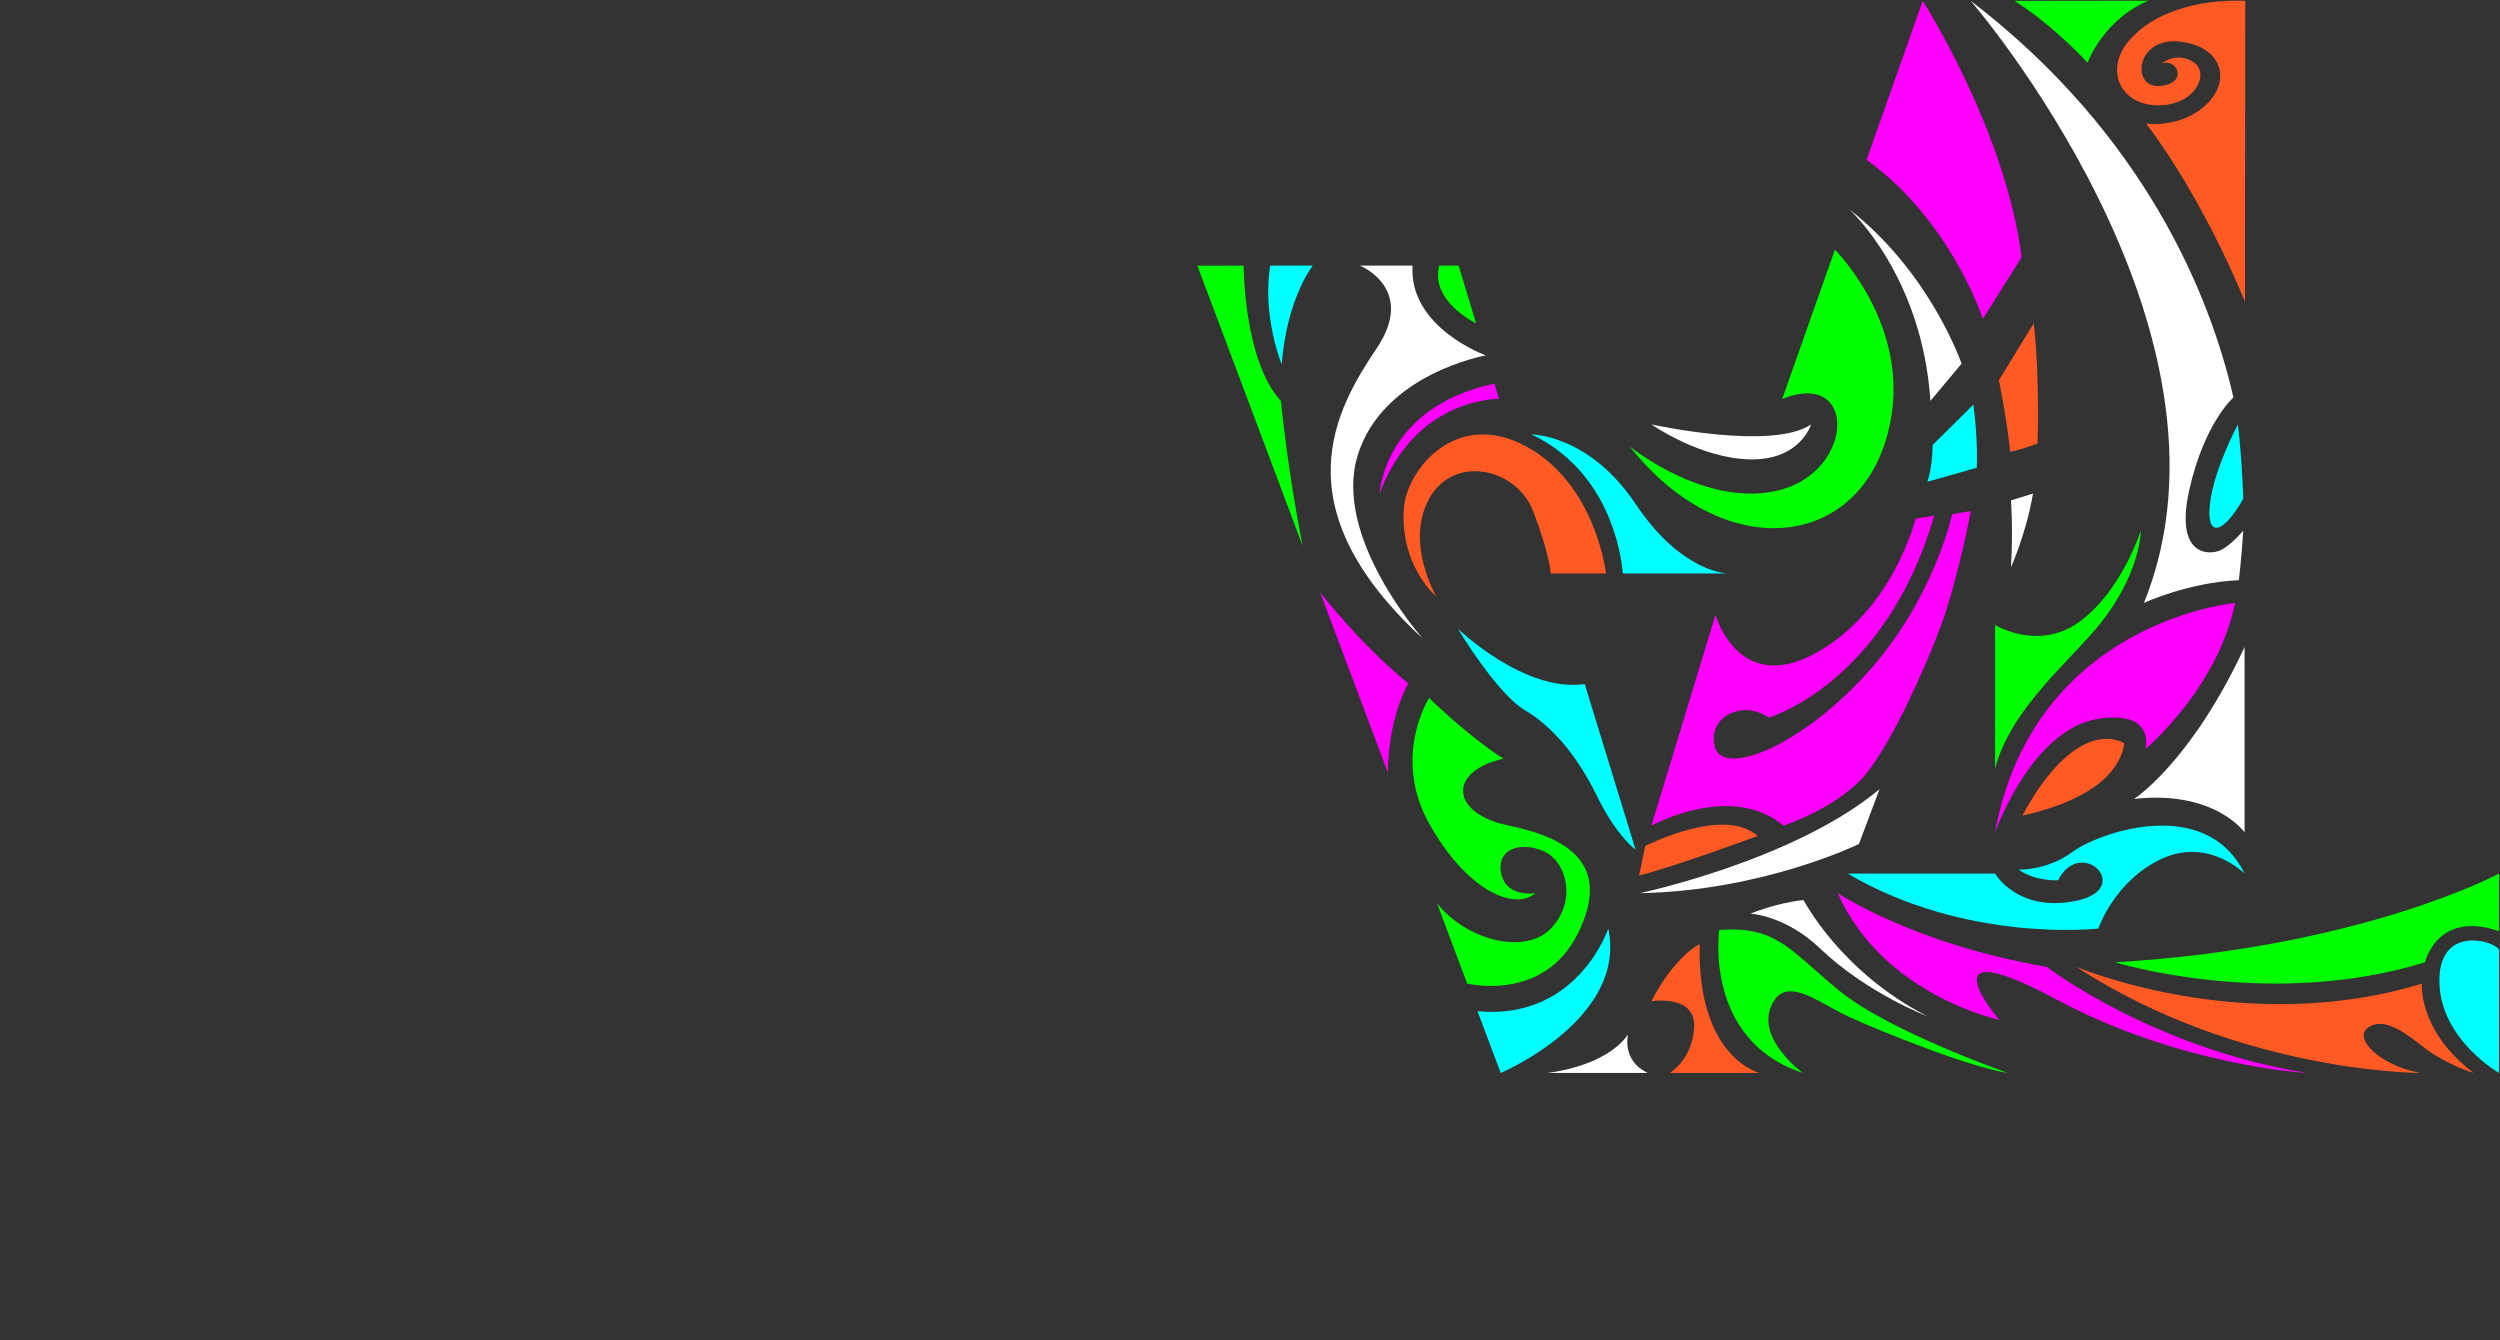 <?xml version="1.0" encoding="utf-8"?>
<!-- Generator: Adobe Illustrator 26.4.1, SVG Export Plug-In . SVG Version: 6.00 Build 0)  -->
<svg version="1.1" id="Layer_1" xmlns="http://www.w3.org/2000/svg" xmlns:xlink="http://www.w3.org/1999/xlink" x="0px" y="0px"
	 viewBox="0 0 822.8 441.14" style="enable-background:new 0 0 822.8 441.14;" xml:space="preserve">
<rect x="0" y="0" width="822.8" height="441.14" fill="#333333" stroke="none"/>
<style type="text/css">
	.st0{display:none;}
	.st1{display:inline;fill:#FFFFFF;}
	.st2{display:none;fill:#FFFFFF;}
	.st3{display:inline;fill:none;}
	.st4{fill:#00FFFF;}
	.st5{fill:#00FF00;}
	.st6{fill:#FF5A24;}
	.st7{fill:#FF00FF;}
	.st8{fill:#FFFFFF;}
</style>
<g class="st0">
	<path class="st1" d="M329.24,87.53h-3.12h-86.63H0v65.75h83.92L83.7,441.14l106.37,0l46.34-131.28h93.42l13.32,43.96h86.17
		L329.24,87.53z M214.78,153.29L166.2,282.53V153.29H214.78z M254.27,252.28l29.08-95.72l29.39,95.72H254.27z"/>
</g>
<path class="st2" d="M491.46,87.53"/>
<g class="st0">
	<path class="st3" d="M493.56,353.6h3.12h86.63H822.8v-65.75h-83.92L739.11,0l-55.77,0l-50.6,0l-46.34,131.28h-93.42l-13.32-43.96
		H393.5L493.56,353.6z M608.03,287.85l48.58-129.24v129.24H608.03z M568.53,188.86l-29.08,95.72l-29.39-95.72H568.53z"/>
</g>
<g class="st0">
	<path class="st1" d="M250.48,415.03h23.32v6.13h-7.83v18.7h-7.67v-18.7h-7.83V415.03z"/>
	<path class="st1" d="M292.37,439.86v-24.83h12.79c2.37,0,4.18,0.2,5.44,0.61c1.25,0.41,2.26,1.16,3.03,2.26
		c0.77,1.1,1.15,2.44,1.15,4.02c0,1.38-0.29,2.57-0.88,3.56c-0.59,1-1.4,1.81-2.42,2.43c-0.66,0.4-1.55,0.72-2.69,0.98
		c0.91,0.3,1.58,0.61,2,0.92c0.28,0.2,0.69,0.64,1.23,1.31c0.54,0.67,0.89,1.18,1.07,1.54l3.72,7.2h-8.67l-4.1-7.59
		c-0.52-0.98-0.98-1.62-1.39-1.91c-0.55-0.38-1.18-0.58-1.88-0.58h-0.68v10.08H292.37z M300.07,425.09h3.24
		c0.35,0,1.03-0.11,2.03-0.34c0.51-0.1,0.92-0.36,1.24-0.78c0.32-0.42,0.48-0.9,0.48-1.44c0-0.8-0.25-1.42-0.76-1.85
		c-0.51-0.43-1.46-0.64-2.86-0.64h-3.37V425.09z"/>
	<path class="st1" d="M334.54,415.03h7.69v24.83h-7.69V415.03z"/>
	<path class="st1" d="M362.73,415.03h14.36c2.39,0,4.23,0.59,5.51,1.78c1.28,1.19,1.92,2.65,1.92,4.4c0,1.47-0.46,2.73-1.37,3.78
		c-0.61,0.7-1.5,1.25-2.68,1.66c1.78,0.43,3.1,1.17,3.94,2.21c0.84,1.04,1.26,2.36,1.26,3.94c0,1.29-0.3,2.44-0.9,3.47
		c-0.6,1.03-1.42,1.84-2.46,2.44c-0.64,0.37-1.61,0.64-2.91,0.81c-1.73,0.23-2.87,0.34-3.44,0.34h-13.25V415.03z M370.48,424.77
		h3.34c1.2,0,2.03-0.21,2.5-0.62c0.47-0.41,0.7-1.01,0.7-1.79c0-0.72-0.23-1.29-0.7-1.69c-0.47-0.41-1.28-0.61-2.45-0.61h-3.39
		V424.77z M370.48,434.52h3.91c1.32,0,2.25-0.23,2.79-0.7c0.54-0.47,0.81-1.1,0.81-1.89c0-0.73-0.27-1.32-0.8-1.77
		c-0.54-0.44-1.48-0.67-2.82-0.67h-3.9V434.52z"/>
	<path class="st1" d="M419.36,435.76h-8.71l-1.21,4.1h-7.83l9.33-24.83h8.37l9.33,24.83h-8.03L419.36,435.76z M417.77,430.39
		l-2.74-8.93l-2.71,8.93H417.77z"/>
	<path class="st1" d="M446.06,415.03h7.67v18.72h11.98v6.11h-19.65V415.03z"/>
	<path class="st1" d="M526,435.76h-8.71l-1.21,4.1h-7.83l9.33-24.83h8.37l9.33,24.83h-8.04L526,435.76z M524.41,430.39l-2.74-8.93
		l-2.71,8.93H524.41z"/>
	<path class="st1" d="M551.37,431.65l7.3-0.46c0.16,1.19,0.48,2.09,0.97,2.71c0.79,1,1.92,1.51,3.39,1.51c1.1,0,1.94-0.26,2.53-0.77
		c0.59-0.51,0.89-1.11,0.89-1.79c0-0.64-0.28-1.22-0.85-1.73c-0.56-0.51-1.87-0.99-3.93-1.44c-3.36-0.76-5.76-1.76-7.2-3.01
		c-1.45-1.25-2.17-2.85-2.17-4.79c0-1.28,0.37-2.48,1.11-3.62c0.74-1.14,1.85-2.03,3.34-2.68c1.48-0.65,3.52-0.97,6.11-0.97
		c3.17,0,5.59,0.59,7.26,1.77c1.67,1.18,2.66,3.06,2.97,5.63l-7.23,0.42c-0.19-1.12-0.6-1.93-1.21-2.44
		c-0.62-0.51-1.47-0.76-2.55-0.76c-0.89,0-1.56,0.19-2.02,0.57c-0.45,0.38-0.68,0.84-0.68,1.38c0,0.4,0.19,0.75,0.56,1.07
		c0.36,0.33,1.22,0.63,2.57,0.91c3.35,0.72,5.76,1.45,7.21,2.19c1.45,0.74,2.51,1.66,3.17,2.75c0.66,1.1,0.99,2.32,0.99,3.68
		c0,1.59-0.44,3.06-1.32,4.4c-0.88,1.34-2.11,2.36-3.69,3.06c-1.58,0.7-3.57,1.04-5.98,1.04c-4.22,0-7.15-0.81-8.77-2.44
		S551.58,434.15,551.37,431.65z"/>
	<path class="st1" d="M591.4,431.65l7.3-0.46c0.16,1.19,0.48,2.09,0.97,2.71c0.79,1,1.92,1.51,3.39,1.51c1.1,0,1.94-0.26,2.53-0.77
		c0.59-0.51,0.89-1.11,0.89-1.79c0-0.64-0.28-1.22-0.85-1.73c-0.56-0.51-1.87-0.99-3.93-1.44c-3.36-0.76-5.76-1.76-7.2-3.01
		c-1.45-1.25-2.17-2.85-2.17-4.79c0-1.28,0.37-2.48,1.11-3.62c0.74-1.14,1.85-2.03,3.34-2.68c1.48-0.65,3.52-0.97,6.11-0.97
		c3.17,0,5.59,0.59,7.26,1.77c1.67,1.18,2.66,3.06,2.97,5.63l-7.23,0.42c-0.19-1.12-0.6-1.93-1.21-2.44
		c-0.62-0.51-1.47-0.76-2.55-0.76c-0.89,0-1.56,0.19-2.02,0.57c-0.45,0.38-0.68,0.84-0.68,1.38c0,0.4,0.19,0.75,0.56,1.07
		c0.36,0.33,1.22,0.63,2.57,0.91c3.35,0.72,5.76,1.45,7.21,2.19c1.45,0.74,2.51,1.66,3.17,2.75c0.66,1.1,0.99,2.32,0.99,3.68
		c0,1.59-0.44,3.06-1.32,4.4c-0.88,1.34-2.11,2.36-3.69,3.06c-1.58,0.7-3.57,1.04-5.98,1.04c-4.22,0-7.15-0.81-8.77-2.44
		S591.62,434.15,591.4,431.65z"/>
	<path class="st1" d="M632.76,415.03h20.56v5.3h-12.87v3.95h11.94v5.06h-11.94v4.9h13.25v5.62h-20.94V415.03z"/>
	<path class="st1" d="M672.73,415.03h10.09l3.89,15.11l3.86-15.11h10.08v24.83h-6.28v-18.94l-4.84,18.94h-5.69l-4.83-18.94v18.94
		h-6.28V415.03z"/>
	<path class="st1" d="M720.56,415.03h14.36c2.39,0,4.23,0.59,5.51,1.78c1.28,1.19,1.92,2.65,1.92,4.4c0,1.47-0.46,2.73-1.37,3.78
		c-0.61,0.7-1.5,1.25-2.68,1.66c1.78,0.43,3.1,1.17,3.94,2.21c0.84,1.04,1.26,2.36,1.26,3.94c0,1.29-0.3,2.44-0.9,3.47
		c-0.6,1.03-1.42,1.84-2.46,2.44c-0.64,0.37-1.61,0.64-2.91,0.81c-1.73,0.23-2.87,0.34-3.44,0.34h-13.25V415.03z M728.3,424.77h3.34
		c1.2,0,2.03-0.21,2.5-0.62c0.47-0.41,0.7-1.01,0.7-1.79c0-0.72-0.23-1.29-0.7-1.69c-0.47-0.41-1.28-0.61-2.45-0.61h-3.39V424.77z
		 M728.3,434.52h3.91c1.32,0,2.25-0.23,2.79-0.7c0.54-0.47,0.81-1.1,0.81-1.89c0-0.73-0.27-1.32-0.8-1.77
		c-0.54-0.44-1.48-0.67-2.82-0.67h-3.9V434.52z"/>
	<path class="st1" d="M762.51,415.03h7.67v18.72h11.97v6.11h-19.65V415.03z"/>
	<path class="st1" d="M795.45,415.03h8.52l5,8.38l5.01-8.38h8.48l-9.65,14.43v10.4h-7.69v-10.4L795.45,415.03z"/>
</g>
<g>
	<path class="st4" d="M822.46,353.13c0,0-19.1-10.92-19.6-29.67s17.19-14.25,19.6-11V353.13z"/>
	<path class="st5" d="M822.46,306.46v-18.94c0,0-45.35,24.44-126.36,29.19c0,0,51.01,15.75,102.01,0
		C798.11,316.71,802.05,299.46,822.46,306.46z"/>
	<path class="st6" d="M797.11,323.71c0,0-1.5,15.34,17,29.42c0,0-9.56-2.92-17.03-8.92c-7.47-6-13.47-9.33-17.97-5.79
		c-4.5,3.54,4.5,12.38,17.5,14.71c0,0-59.51,0.08-113.27-34.92C683.35,318.21,738.61,341.71,797.11,323.71z"/>
	<path class="st7" d="M673.6,318.21c0,0,35.1,26.84,85.68,34.92c0,0-41.43-2.17-82.43-24.17c-41.01-22-22.75,2.42-18.75,6.71
		c0,0-38.26-7.96-53.26-41.72C604.84,293.96,629.84,310.71,673.6,318.21z"/>
	<path class="st4" d="M738.72,287.52c0,0-11.87-12.07-27.37-4.82c-15.5,7.25-20.75,22.91-20.75,22.91s-43.39,4.97-82.45-18.09h48.47
		c0,0,7.48,12.94,26.73,8.94c19.25-4,1.5-21.5-6-6.75c0,0-7.25,0.5-13-3.5c0,0,9.42,0.36,17.71-5.82
		C690.35,274.2,725.84,261.33,738.72,287.52z"/>
	<path class="st8" d="M738.74,273.95c0,0-9.88-14-36.38-11c0,0,18.74-12,36.37-50.01L738.74,273.95z"/>
	<path class="st6" d="M665.6,268.39c0,0,13.75-2.52,23.5-9.27c9.75-6.75,10-14.5,10-14.5S684.1,234.41,665.6,268.39z"/>
	<path class="st7" d="M706.1,246.51c0,0,23.75-19.81,29.5-48.07c0,0-66.21,6-78.99,75.51c0,0,12.03-34.36,34.48-37.46
		C709.6,233.95,706.1,246.51,706.1,246.51z"/>
	<path class="st8" d="M738.29,174.64c-0.58,9.44-1.43,16.3-1.43,16.3c-16.75,0.75-31.25,7.5-31.25,7.5
		c36.46-90.11-57.01-198.16-57.01-198.16c57.58,44.07,78.96,97.55,86.46,130.52c0,0-9.57,8.37-14.51,30.38
		c-4.94,22,6.56,21.5,10.06,20C734.11,179.69,738.29,174.64,738.29,174.64z"/>
	<path class="st4" d="M738.29,164.19c0,0-0.25-11.38-1.75-24.5c0,0-7.88,14.63-9.19,26.07C726.04,177.19,731.6,175.94,738.29,164.19
		z"/>
	<path class="st6" d="M738.87,99.37c0,0-12.83-32.63-32.52-58.69c0,0,11.25,1.69,19.69-6.19c8.44-7.88,5.44-19.32-8.81-20.82
		c-14.25-1.5-15.94,15.19-6.56,14.63s6.38-9,0.94-7.5c0,0,4.54-3.94,10.24-0.38s0.64,14.44-11.74,14.25s-17.44-11.63-9.56-21.1
		c7.88-9.47,22.81-13.92,38.41-13.29L738.87,99.37z"/>
	<path class="st5" d="M707.1,0.23c0,0-13.31,4.63-20.07,20.38c0,0-11.06-12.14-24-20.32L707.1,0.23z"/>
	<path class="st7" d="M632.81,0.29c0,0,27.29,42.64,32.54,84.39l-12.75,20.25c0,0-10.5-32.38-38.26-52.32L632.81,0.29z"/>
	<path class="st6" d="M657.85,125.18c0,0,2.25,10,3.75,23.5c0,0,4.75-1,9-2.75c0,0,0.75-22-1.25-39.51L657.85,125.18z"/>
	<path class="st8" d="M661.85,164.69c0,0,0.75,9.75,0,22c0,0,5-11,7.25-24.25L661.85,164.69z"/>
	<path class="st5" d="M656.62,205.69c0,0,14.19,8.75,27.68-0.99c14.02-10.13,20.31-30.14,20.31-30.14s0,14.17-13.75,31.13
		c-9.69,11.95-29.21,27.75-34.23,47.26V205.69z"/>
	<path class="st8" d="M608.61,68.85c0,0,23.98,21.58,26.73,63.09l10.25-12.25C645.59,119.68,635.38,89.77,608.61,68.85z"/>
	<path class="st4" d="M636.09,146.44c0,0,0,6.99-1.75,12.12l16.25-4.62c0,0,0.5-9-1.13-20.75L636.09,146.44z"/>
	<path class="st7" d="M630.47,170.69c0,0-7.38,30.25-32.88,44.26c-25.5,14-32.99-12.57-32.99-12.57l-21.07,69.35
		c0,0,26.13-14.48,43.47,0c0,0,18.34-6.02,27.34-17.27c9-11.25,19.72-35.86,24.28-48s8.73-31.26,9.98-38.26l-6.09,1
		c0,0-5.91,28-28.17,52.51c-22.25,24.5-47.51,34-50.01,24c-2.5-10,9.61-15.49,17.75-9.5c0,0,38.51-11.25,54.51-66.51L630.47,170.69z
		"/>
	<path class="st6" d="M578.46,275.14c0,0-27,10-39,13l2.02-9.71C541.49,278.43,567.46,265.14,578.46,275.14z"/>
	<path class="st8" d="M539.71,293.96c0,0,50.62-10.69,78.88-34.22l-6.77,18.03C611.82,277.76,580.35,293.21,539.71,293.96z"/>
	<path class="st8" d="M576.08,300.71c0,0,8.25-3.5,17.5-4.5c0,0,12.25,23.75,40.76,38.26c0,0-19.94-7.61-35.25-22.25
		C587.59,301.21,576.08,300.71,576.08,300.71z"/>
	<path class="st5" d="M660.85,353.13c0,0-39.26-13.67-55.63-27.17c-16.38-13.5-20.63-21.29-39.38-19.89c0,0-5.25,36.23,27.5,47.07
		c0,0-15-10.94-10.5-21.81c4.5-10.87,15.12-1.61,25.31,3.14S648.34,351.3,660.85,353.13z"/>
	<path class="st6" d="M579.09,353.13c0,0-20.62-4.92-19.69-42.43c0,0-8.18,3.87-15.88,18.81c0,0,14.56-2.31,14.06,8.44
		c-0.5,10.75-8,15.17-8,15.17H579.09z"/>
	<path class="st8" d="M542.33,353.13h-33.25c0,0,19.06-1.73,26.75-12.67C535.83,340.46,533.58,349.05,542.33,353.13z"/>
	<path class="st4" d="M493.92,353.13c0,0,41.65-17.61,35.4-47.52c0,0-10.07,30.31-43.04,27.2L493.92,353.13z"/>
	<path class="st5" d="M482.87,323.71c0,0,25.21,6.25,36.46-16.5c11.25-22.75-3.25-31.47-22.75-35.49c-19.5-4.02-20-18.02-1.75-22.02
		c0,0-10-6-24.5-20c0,0-12.25,19.33,0,41.3c12.25,21.96,28,28.96,35,22.96c0,0-9.51,1.63-11.25-6.44s6.36-10.82,14.06-7.32
		c7.7,3.5,10.82,16.57,2.26,25.41c-8.56,8.84-27.8,3.81-37.43-8.3L482.87,323.71z"/>
	<path class="st4" d="M538.29,279.64c0,0-6.22-4.43-12.72-17.69c-6.5-13.25-14.5-22.75-23.75-28.25c-9.25-5.5-22-26.75-22-26.75
		s21.96,21.11,41.74,18.18L538.29,279.64z"/>
	<path class="st6" d="M472.82,196.44c0,0-10.5-17.5-2.5-32.25c8-14.75,28.75-10.25,34.25,4c5.5,14.25,5.81,20.55,5.81,20.55h18.19
		c0,0-3.25-29.3-26.25-41.8c-23-12.5-39.26,7.5-40.26,20.25C461.07,179.94,466.32,190.44,472.82,196.44z"/>
	<path class="st4" d="M534.08,188.74c0,0-1.5-32.21-30-45.76c0,0,18.93,0,34.22,22.88c15.29,22.88,30.44,22.88,30.44,22.88H534.08z"
		/>
	<path class="st5" d="M603.9,82.19c0,0,28.19,27.87,16.44,63.69s-54.61,38.32-83.94,1.07c0,0,25.43,20.75,49.68,14.25
		c24.25-6.5,25.22-39.81,0.48-29.91L603.9,82.19z"/>
	<path class="st8" d="M596.06,139.69c0,0-3.47,11.75-19.97,11.5c-16.5-0.25-32.56-11.5-32.56-11.5S583.28,148.44,596.06,139.69z"/>
	<path class="st7" d="M493.35,131.28c0,0-27.53-0.6-39.28,31.16c0,0,1.26-28.36,37.76-36.18L493.35,131.28z"/>
	<path class="st8" d="M489.02,116.97c0,0-25.34-9.06-24.14-29.55h-17.31c0,0,18.75,7.51,5.5,27.26s-32.06,52.01,15.22,95.51
		c0,0-29.73-33.25-21.47-60.26C455.07,122.93,489.02,116.97,489.02,116.97z"/>
	<path class="st5" d="M485.82,106.43c0,0-15.22-7.27-12.11-19.01h6.35L485.82,106.43z"/>
	<path class="st4" d="M432.07,87.42c0,0-8.5,10.51-10.25,32.51c0,0-6.5-16.02-3.75-32.51H432.07z"/>
	<path class="st5" d="M409.31,87.42c0,0,0,31.26,12.25,44.52c0,0,2.41,24.35,7.21,47.81l-34.69-92.32H409.31z"/>
	<path class="st7" d="M434.47,194.92c0,0,12.49,16.46,29.02,30.03c0,0-6.54,10.8-6.73,29.28L434.47,194.92z"/>
</g>
</svg>
